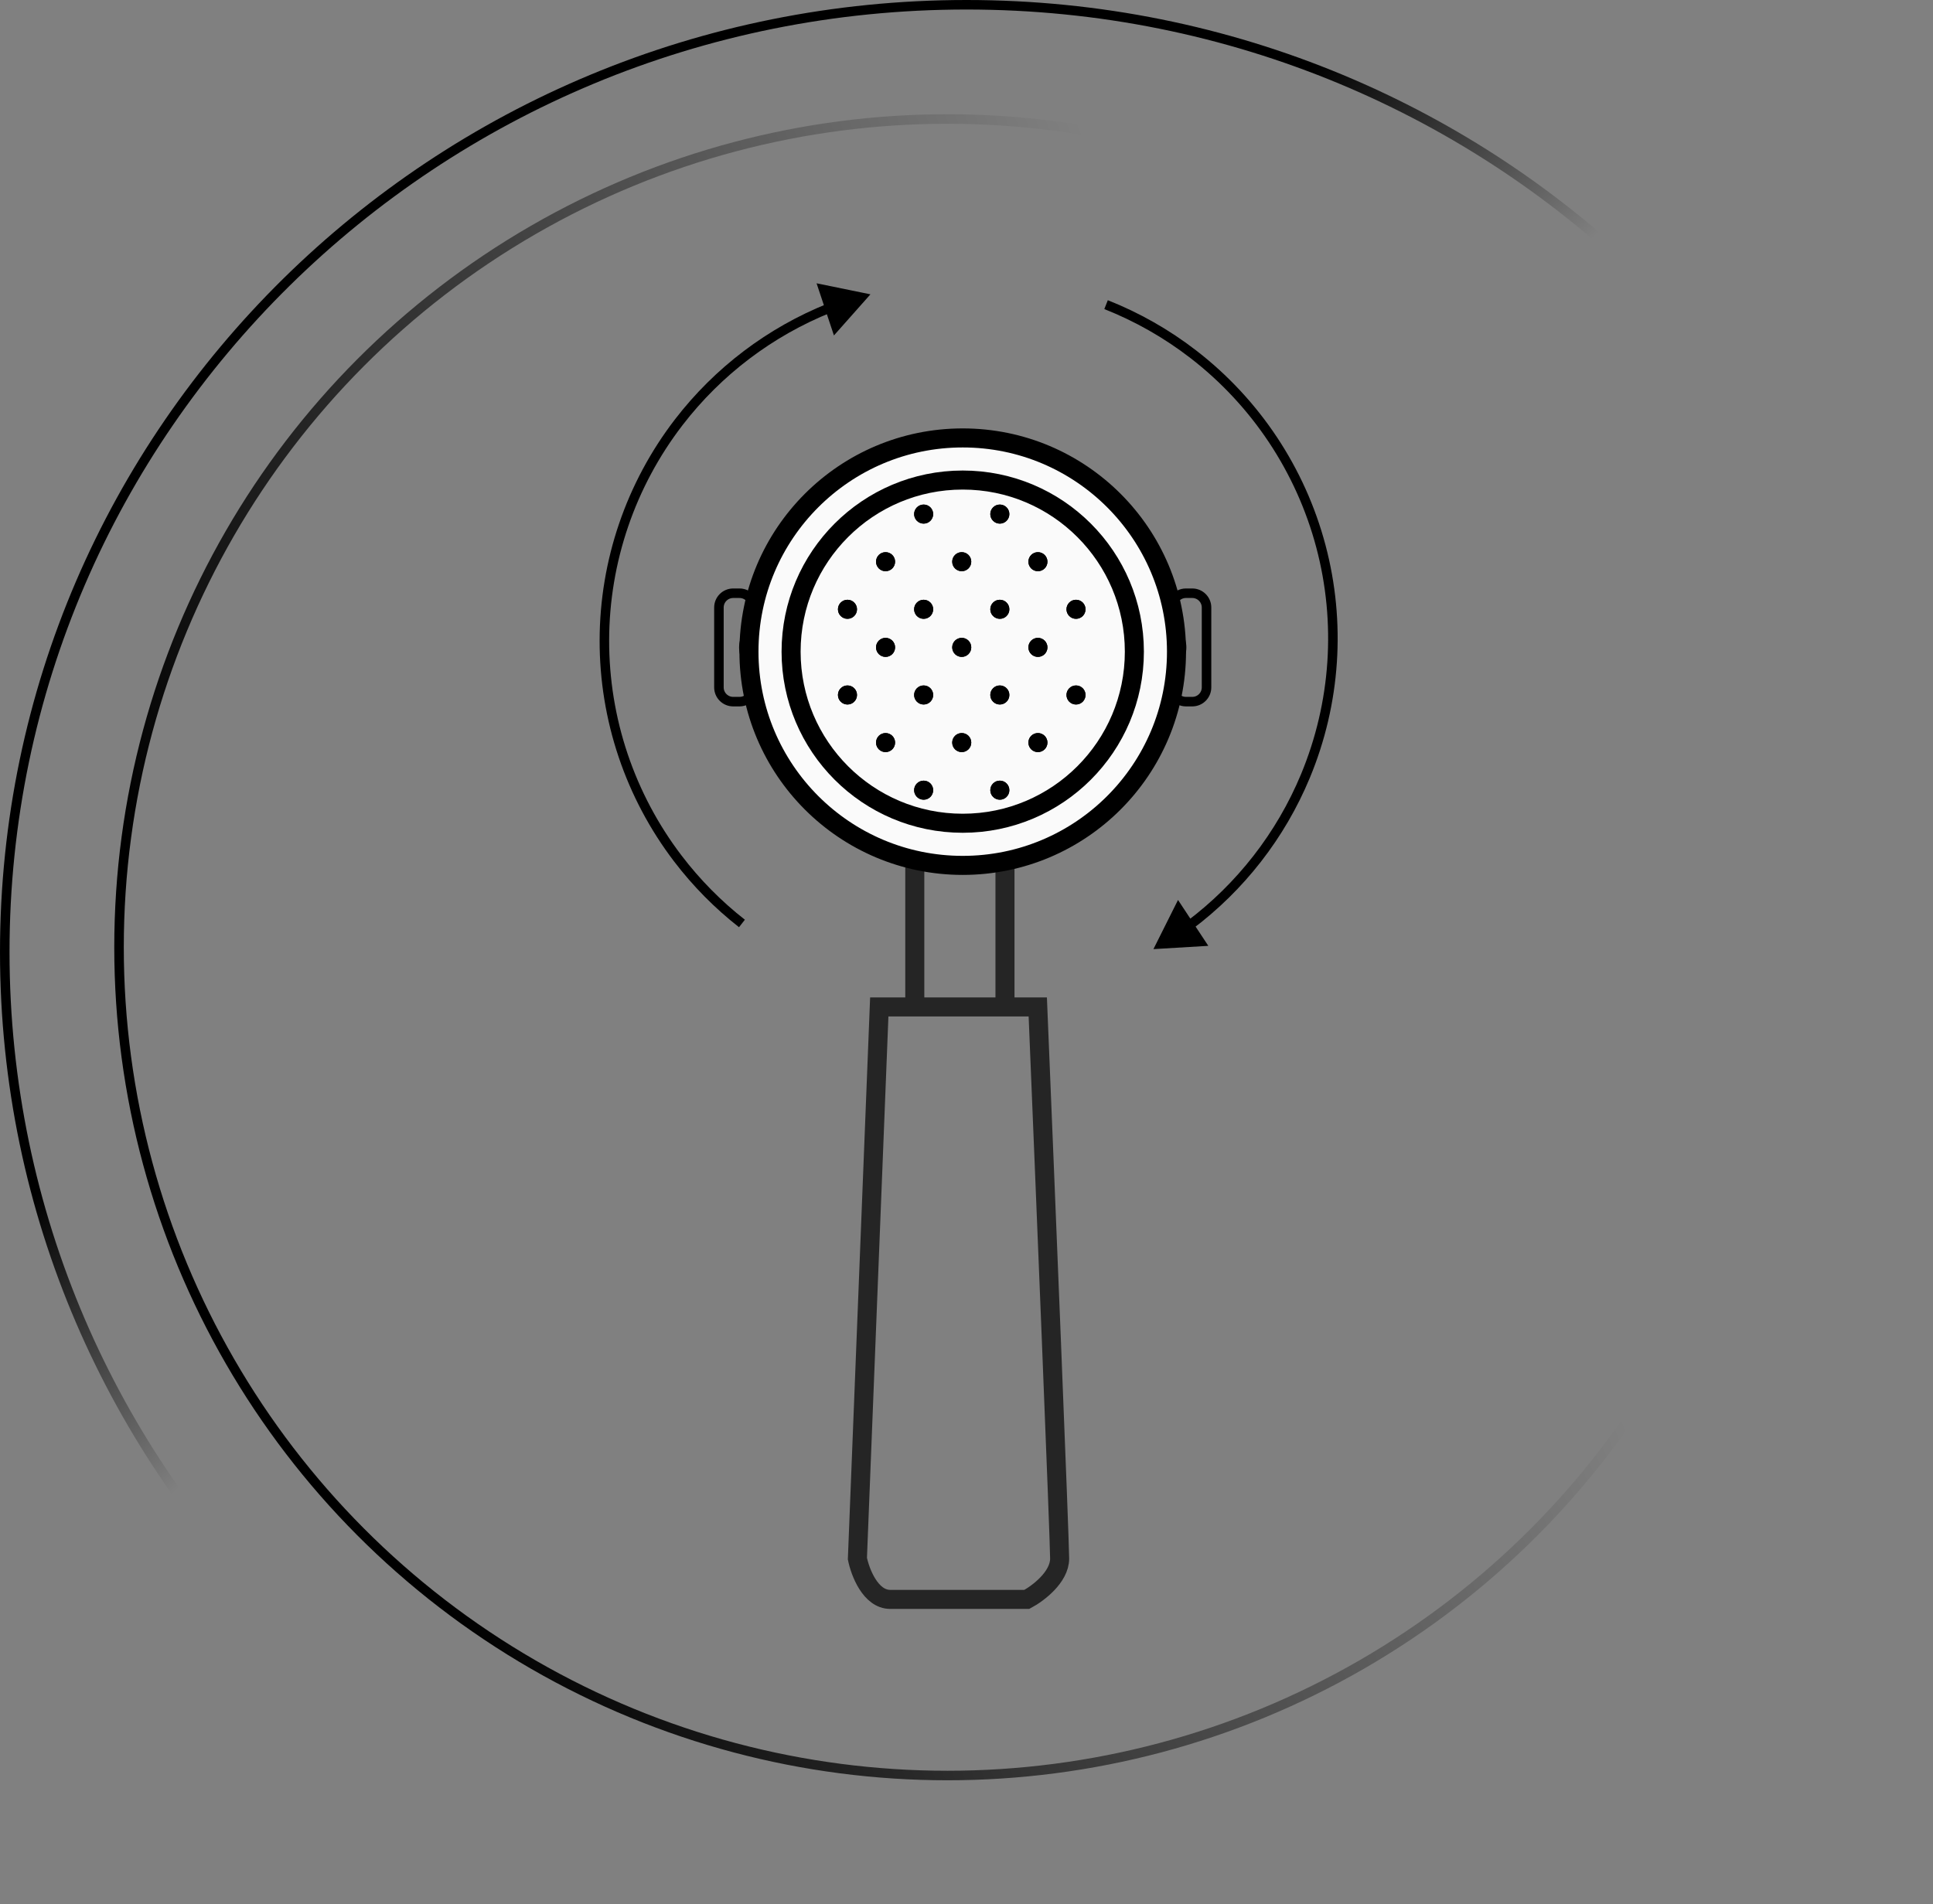 <?xml version="1.0" encoding="UTF-8"?> <svg xmlns="http://www.w3.org/2000/svg" width="203" height="200" viewBox="0 0 203 200" fill="none"><rect x="0" y="0" width="203" height="200" fill="#808080" stroke="none"/> <circle cx="99.5" cy="99.5" r="87" stroke="url(#paint0_linear_338_4244)"></circle> <path d="M202.5 100C202.5 154.945 157.288 199.5 101.5 199.5C45.712 199.5 0.5 154.945 0.5 100C0.5 45.055 45.712 0.5 101.5 0.5C157.288 0.5 202.5 45.055 202.5 100Z" stroke="url(#paint1_linear_338_4244)"></path> <path d="M96.07 105.769L96.07 104.953L96.07 86.59L105.541 86.59L105.541 105.769M96.07 105.769L105.541 105.769M96.07 105.769L92.339 105.769L90.043 163.715C90.33 165.144 91.421 168 93.487 168C95.553 168 103.914 168 107.837 168C108.985 167.388 111.281 165.674 111.281 163.715C111.281 161.757 109.75 124.268 108.985 105.769L105.541 105.769" stroke="#252525" stroke-width="2"></path> <circle cx="101.104" cy="68.45" r="22.45" fill="#FAFAFA" stroke="black" stroke-width="2"></circle> <circle cx="101.104" cy="68.449" r="18.025" stroke="black" stroke-width="2"></circle> <path d="M77 62.312H77.658C78.654 62.312 79.374 63.266 79.1 64.225L78.216 67.32C78.087 67.769 78.087 68.245 78.216 68.694L79.1 71.789C79.374 72.747 78.654 73.701 77.658 73.701H77C76.171 73.701 75.5 73.029 75.5 72.201V63.812C75.5 62.984 76.171 62.312 77 62.312Z" stroke="black"></path> <path d="M125.208 62.312H124.551C123.554 62.312 122.835 63.266 123.108 64.225L123.993 67.32C124.121 67.769 124.121 68.245 123.993 68.694L123.108 71.789C122.835 72.747 123.554 73.701 124.551 73.701H125.208C126.037 73.701 126.708 73.029 126.708 72.201V63.812C126.708 62.984 126.037 62.312 125.208 62.312Z" stroke="black"></path> <circle cx="93" cy="59" r="1" fill="black"></circle> <circle cx="93" cy="59" r="1" fill="black"></circle> <circle cx="101" cy="59" r="1" fill="black"></circle> <circle cx="101" cy="59" r="1" fill="black"></circle> <circle cx="109" cy="59" r="1" fill="black"></circle> <circle cx="109" cy="59" r="1" fill="black"></circle> <circle cx="89" cy="64" r="1" fill="black"></circle> <circle cx="89" cy="64" r="1" fill="black"></circle> <circle cx="97" cy="64" r="1" fill="black"></circle> <circle cx="97" cy="64" r="1" fill="black"></circle> <circle cx="105" cy="64" r="1" fill="black"></circle> <circle cx="105" cy="64" r="1" fill="black"></circle> <circle cx="113" cy="64" r="1" fill="black"></circle> <circle cx="113" cy="64" r="1" fill="black"></circle> <circle cx="93" cy="68" r="1" fill="black"></circle> <circle cx="93" cy="68" r="1" fill="black"></circle> <circle cx="101" cy="68" r="1" fill="black"></circle> <circle cx="101" cy="68" r="1" fill="black"></circle> <circle cx="109" cy="68" r="1" fill="black"></circle> <circle cx="109" cy="68" r="1" fill="black"></circle> <circle cx="93" cy="78" r="1" fill="black"></circle> <circle cx="93" cy="78" r="1" fill="black"></circle> <circle cx="101" cy="78" r="1" fill="black"></circle> <circle cx="101" cy="78" r="1" fill="black"></circle> <circle cx="109" cy="78" r="1" fill="black"></circle> <circle cx="109" cy="78" r="1" fill="black"></circle> <circle cx="97" cy="83" r="1" fill="black"></circle> <circle cx="97" cy="83" r="1" fill="black"></circle> <circle cx="105" cy="83" r="1" fill="black"></circle> <circle cx="105" cy="83" r="1" fill="black"></circle> <circle cx="97" cy="54" r="1" fill="black"></circle> <circle cx="97" cy="54" r="1" fill="black"></circle> <circle cx="105" cy="54" r="1" fill="black"></circle> <circle cx="105" cy="54" r="1" fill="black"></circle> <circle cx="89" cy="73" r="1" fill="black"></circle> <circle cx="89" cy="73" r="1" fill="black"></circle> <circle cx="97" cy="73" r="1" fill="black"></circle> <circle cx="97" cy="73" r="1" fill="black"></circle> <circle cx="105" cy="73" r="1" fill="black"></circle> <circle cx="105" cy="73" r="1" fill="black"></circle> <circle cx="113" cy="73" r="1" fill="black"></circle> <circle cx="113" cy="73" r="1" fill="black"></circle> <path d="M121.131 99.695L126.894 99.351L123.714 94.532L121.131 99.695ZM137.094 81.513L137.556 81.704L137.556 81.704L137.094 81.513ZM125.327 37.217L125.632 36.822L125.632 36.822L125.327 37.217ZM125.187 97.617C130.638 93.532 134.921 88.046 137.556 81.704L136.632 81.321C134.067 87.496 129.895 92.839 124.587 96.816L125.187 97.617ZM137.556 81.704C140.776 73.953 141.354 65.356 139.198 57.243L138.232 57.499C140.331 65.4 139.768 73.772 136.632 81.321L137.556 81.704ZM139.198 57.243C137.043 49.13 132.275 41.953 125.632 36.822L125.021 37.613C131.49 42.61 136.133 49.599 138.232 57.499L139.198 57.243ZM125.632 36.822C122.78 34.618 119.649 32.844 116.341 31.535L115.973 32.465C119.195 33.74 122.243 35.467 125.021 37.613L125.632 36.822Z" fill="black"></path> <path d="M91.411 30.917L85.755 29.758L87.579 35.236L91.411 30.917ZM71.286 44.349L70.889 44.044L70.889 44.044L71.286 44.349ZM71.188 90.18L70.79 90.484L70.79 90.484L71.188 90.18ZM86.955 31.875C80.633 34.41 75.076 38.601 70.889 44.044L71.682 44.654C75.759 39.353 81.171 35.271 87.327 32.803L86.955 31.875ZM70.889 44.044C65.772 50.698 62.989 58.853 62.971 67.247L63.971 67.249C63.989 59.075 66.699 51.133 71.682 44.654L70.889 44.044ZM62.971 67.247C62.954 75.641 65.701 83.808 70.79 90.484L71.585 89.877C66.63 83.376 63.954 75.424 63.971 67.249L62.971 67.247ZM70.79 90.484C72.772 93.084 75.067 95.403 77.609 97.394L78.226 96.607C75.751 94.668 73.516 92.41 71.585 89.877L70.79 90.484Z" fill="black"></path> <defs> <linearGradient id="paint0_linear_338_4244" x1="24" y1="114" x2="136" y2="67" gradientUnits="userSpaceOnUse"> <stop></stop> <stop offset="1" stop-opacity="0"></stop> </linearGradient> <linearGradient id="paint1_linear_338_4244" x1="13.92" y1="116.571" x2="35.762" y2="141.268" gradientUnits="userSpaceOnUse"> <stop></stop> <stop offset="1" stop-opacity="0"></stop> </linearGradient> </defs> </svg> 